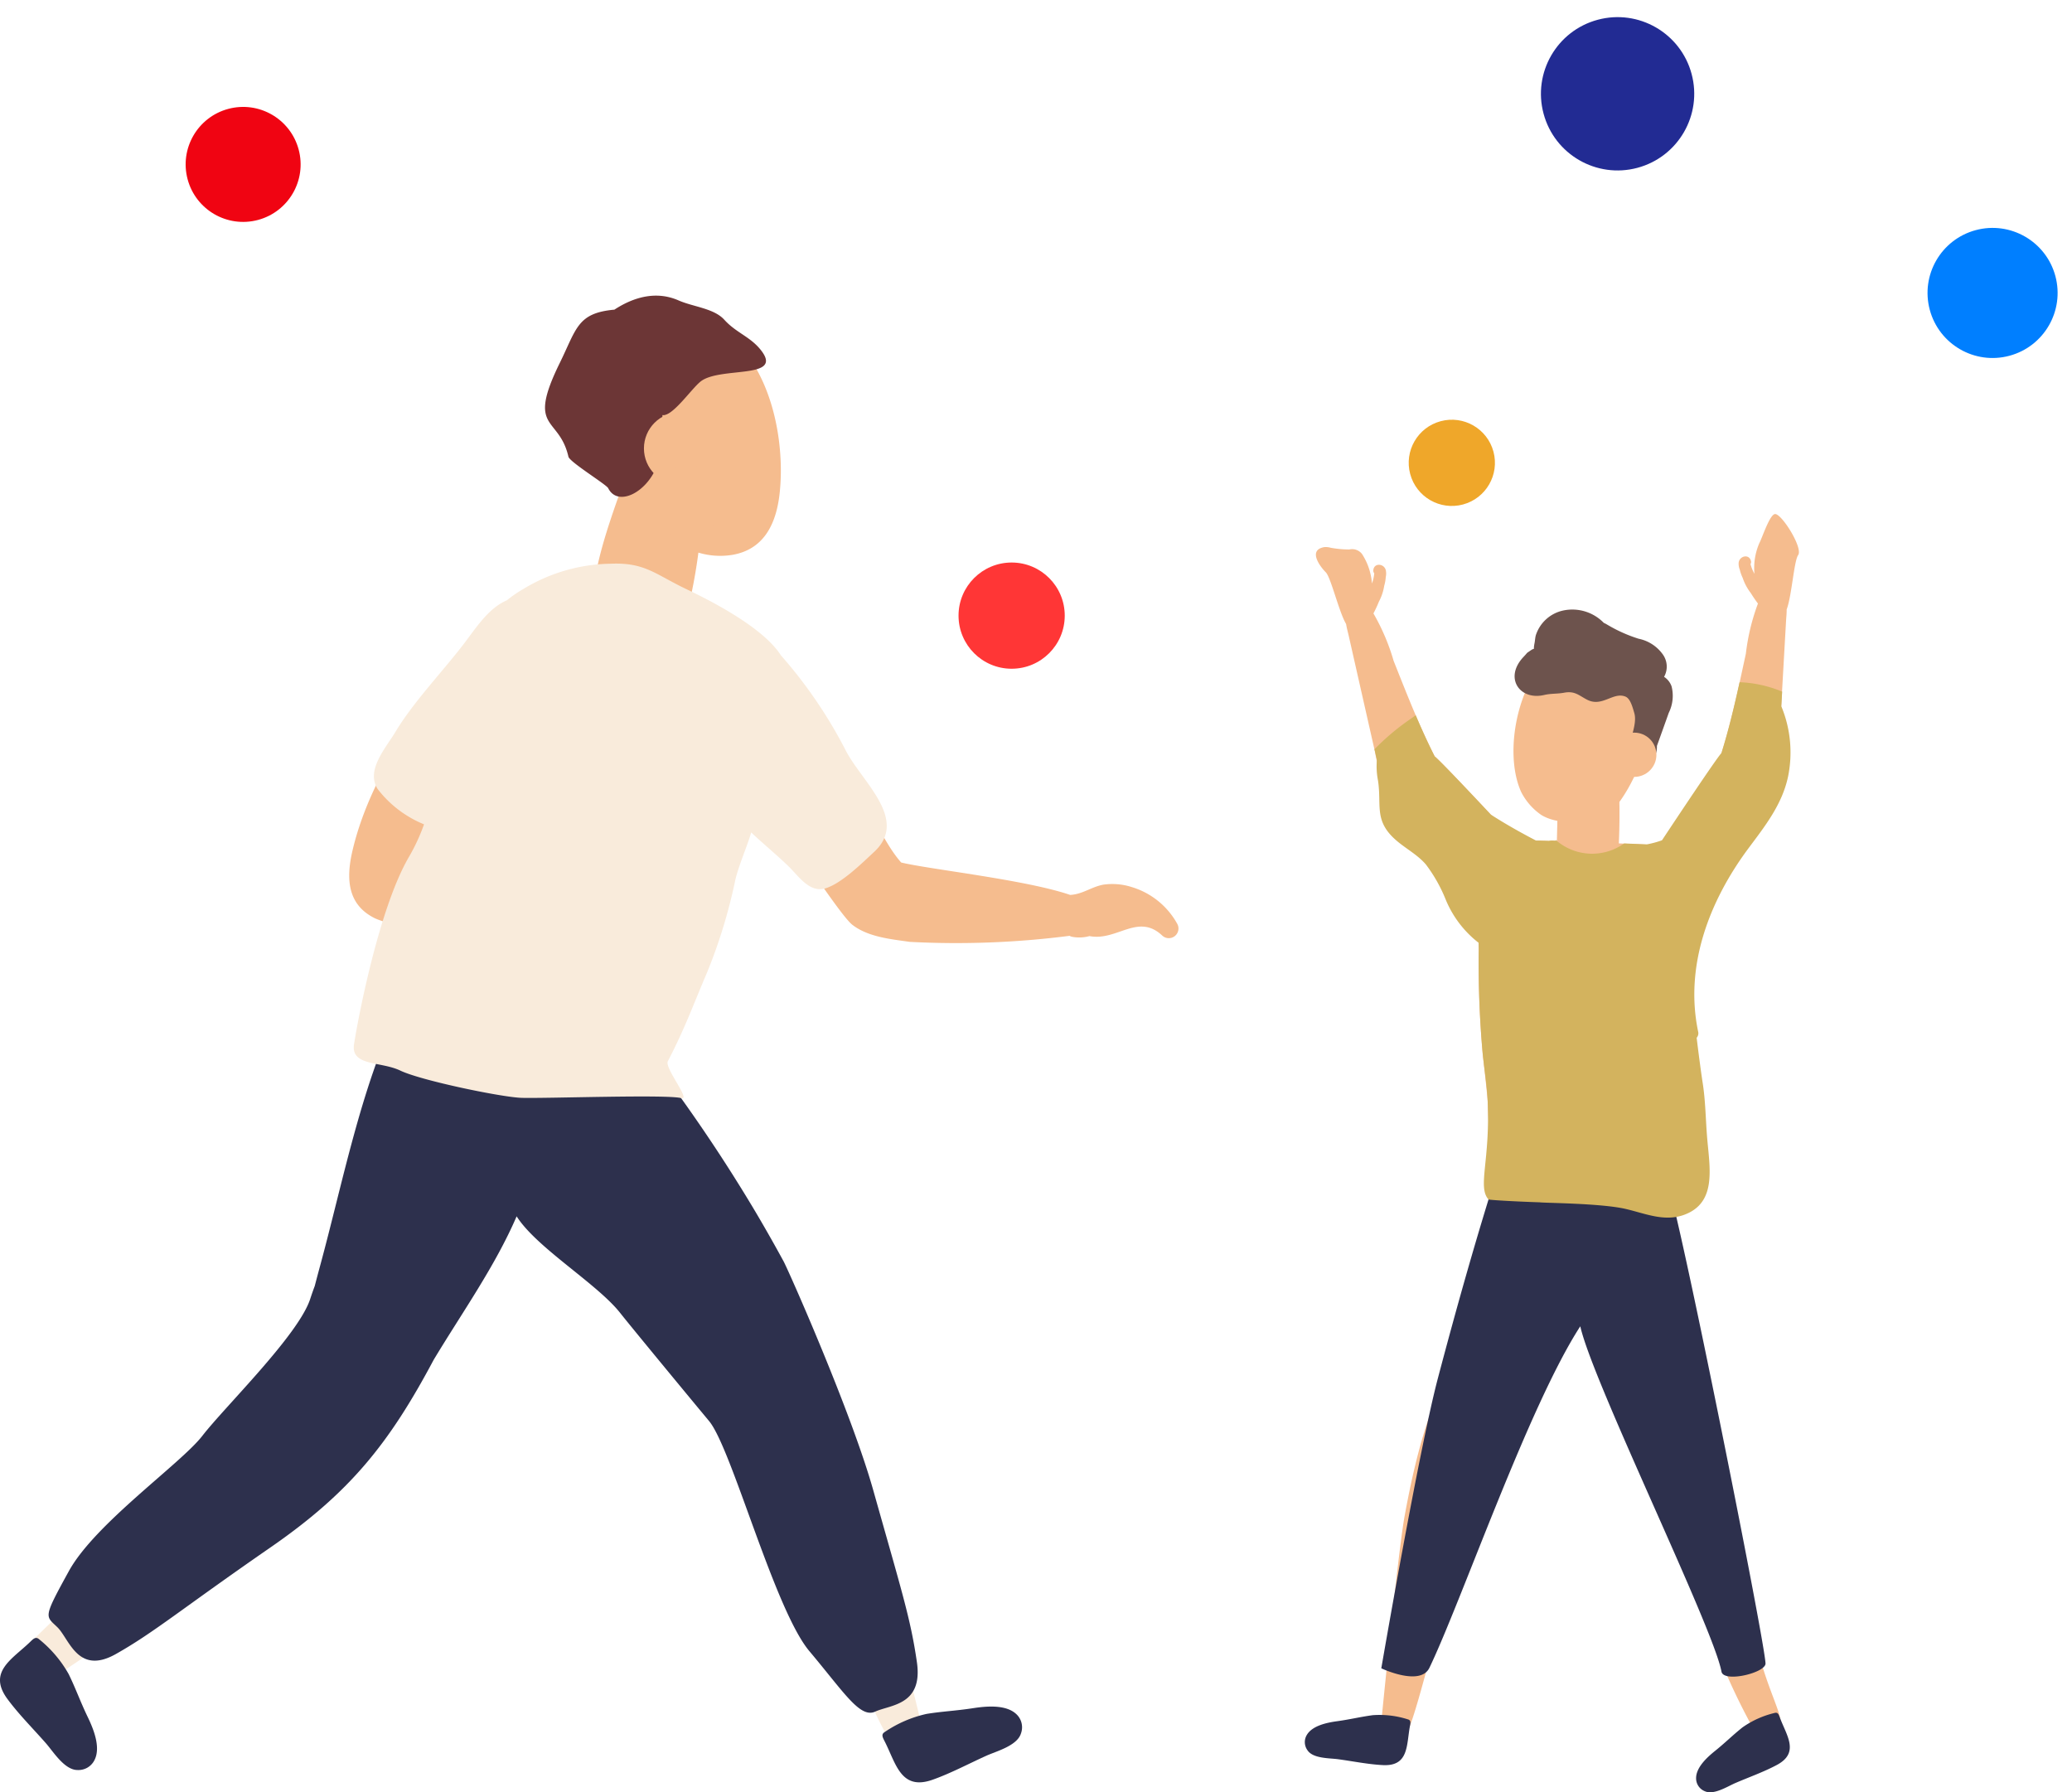 <svg xmlns="http://www.w3.org/2000/svg" width="216.31" height="187.095" viewBox="0 0 216.31 187.095"><g transform="translate(-471.819 -4023.021)"><g transform="translate(-1874.705 4458.5)"><g transform="translate(2346.524 -404.616)"><path d="M2570.14-64.1c-.031-.081-.064-.16-.1-.241a3.306,3.306,0,0,0-.065-.413c-.061-.265-5.384-22.112-6.949-26.816-2.561-7.7-6.309-17.4-12.512-23.089a1.83,1.83,0,0,0-2.73.151,4.057,4.057,0,0,0-4.547,2.037,1.943,1.943,0,0,0-.512,2.054,5.739,5.739,0,0,0,.827,2.831,1.543,1.543,0,0,0-.5,2.351c4.523,6.338,9.665,12.354,13.2,19.323,3.23,6.373,9.409,22.668,10.742,23.539C2568.3-61.164,2570.911-62.139,2570.14-64.1Z" transform="translate(-2473.956 213.199)" fill="#f9ebdb"/><path d="M2352.019-57.647l.193-.173a3.2,3.2,0,0,0,.365-.2c.229-.148,18.934-12.627,22.818-15.708,6.357-5.042,14.189-11.884,17.411-19.659a1.83,1.83,0,0,0-1.076-2.513,4.057,4.057,0,0,0-3.47-3.575,1.943,1.943,0,0,0-2.106.222,5.741,5.741,0,0,0-2.376,1.746,1.543,1.543,0,0,0-2.379.337c-4.407,6.419-8.3,13.31-13.639,19.016-4.882,5.217-18.078,16.6-18.439,18.15C2348.628-58.376,2350.44-56.251,2352.019-57.647Z" transform="translate(-2348.243 203.119)" fill="#f9ebdb"/><path d="M2609.861,29.2c-.228-.447-.4-.751.022-1a12.607,12.607,0,0,1,4.355-1.878c1.7-.272,3.052-.318,4.874-.6,1.349-.207,3.407-.4,4.489.626a1.873,1.873,0,0,1,.482,2.02c-.4,1.285-2.564,1.85-3.6,2.317-1.852.833-3.7,1.829-5.615,2.507C2611.544,34.372,2611.042,31.517,2609.861,29.2Z" transform="translate(-2517.499 121.726)" fill="#2d304d"/><path d="M2349.662,5.514c.361-.348.6-.6.965-.27a12.609,12.609,0,0,1,3.065,3.619c.757,1.549,1.194,2.827,1.993,4.488.592,1.23,1.379,3.141.71,4.477a1.873,1.873,0,0,1-1.792,1.05c-1.347-.01-2.517-1.913-3.265-2.77-1.336-1.528-2.829-3.006-4.035-4.64C2345.209,8.631,2347.794,7.318,2349.662,5.514Z" transform="translate(-2346.524 135.029)" fill="#2d304d"/><path d="M2451.66-118.983c-.653-4.516-1.561-7.323-4.562-17.966-2.305-8.175-8.826-22.9-9.362-23.886q-1.393-2.559-2.876-5.069a168.043,168.043,0,0,0-14.182-20.28c-.441-.544,1.093-1.4.433-1.214a1.609,1.609,0,0,0-.913-.468,108.432,108.432,0,0,0-12.7-1.486c-2.359-.127-7.4-1.264-8.912,1.214-.075.122-.129.24-.188.358a1.6,1.6,0,0,0-.977.9c-3.846,8.134-5.712,17.88-8.074,26.565q-.281,1.033-.55,2.071-.241.637-.477,1.359c-1.243,3.785-8.872,11.2-11.253,14.274-2.264,2.924-11.2,9.153-13.937,14.124s-2.45,4.642-1.2,5.861,2.122,5.037,6.1,2.8,6.932-4.762,16.123-11.115c8.306-5.74,12.4-10.84,17.06-19.6,2.968-4.933,6.415-9.766,8.661-14.978,2.088,3.29,8.407,7.03,10.821,10.1,1.024,1.3,6.9,8.424,9.268,11.268s6.825,19.684,10.476,24.026,5.284,7.033,6.872,6.306S2452.312-114.468,2451.66-118.983Z" transform="translate(-2355.939 261.628)" fill="#2d304d"/><g transform="translate(56.89)"><path d="M2533.083-389.629c-8.823-1.995-9.493,10.443-7.408,16.044a12.9,12.9,0,0,0,.627,1.41c-1.8,5.154-4.192,11.394-2.931,16.643.524,2.177,2.278,2.141,4.182,2.209a7.126,7.126,0,0,0,3.136-.348,1.519,1.519,0,0,0,1.169-1.105,56.2,56.2,0,0,0,2.271-10.074,7.874,7.874,0,0,0,3.533.236c3.451-.588,4.661-3.463,4.969-6.628C2543.3-378.051,2540.833-387.877,2533.083-389.629Z" transform="translate(-2518.108 391.674)" fill="#f5bc8e"/><path d="M2531.547-389.379c-1.115-1.42-2.584-1.807-3.828-3.18-1.082-1.194-3.239-1.342-4.774-2.016-2.35-1.031-4.707-.341-6.7.964-3.865.351-3.935,1.961-5.7,5.559-3.5,7.118-.083,5.487.9,9.788.129.562,3.96,2.9,4.154,3.291.969,1.947,3.953.535,5.077-2.292a7.254,7.254,0,0,0,.678-4.49,5.817,5.817,0,0,1-.1-.851c1.021.2,2.987-2.683,3.959-3.48C2527.2-387.724,2533.99-386.271,2531.547-389.379Z" transform="translate(-2508.994 395.073)" fill="#6c3636"/><circle cx="3.785" cy="3.785" r="3.785" transform="translate(10.335 12.16)" fill="#f5bc8e"/><circle cx="3.785" cy="3.785" r="3.785" transform="translate(10.984 17.676)" fill="#f5bc8e"/></g><path d="M2606.8-259.819a8.094,8.094,0,0,0-4.808-3.866,6.627,6.627,0,0,0-2.921-.234c-1.25.232-2.152,1-3.456,1.07-4.622-1.587-14.742-2.674-17.643-3.385-3.036-3.411-5.625-11.957-9.749-17.072-1.475-1.83-3.1-4.014-5.564-4.481a4.4,4.4,0,0,0-4.714,2.08,12.427,12.427,0,0,0,1.015,5.031,66.051,66.051,0,0,0,6.378,10.554c1.711,2.334,6.358,9.475,7.533,10.389,1.647,1.281,4.015,1.5,6.007,1.785a92.757,92.757,0,0,0,16.676-.632.822.822,0,0,0,.247.1,4,4,0,0,0,1.825-.071c2.873.553,5.062-2.444,7.6-.055A1.007,1.007,0,0,0,2606.8-259.819Z" transform="translate(-2483.892 325.406)" fill="#f5bc8e"/><path d="M2464.086-282.934c.112-.49.222-.981.326-1.474a1.168,1.168,0,0,0-1-1.368l.3-.814a.914.914,0,0,0-.729-1.269c.708-.9,1.431-1.792,2.182-2.662.9-1.043-.612-2.571-1.522-1.522-5.254,6.067-10.777,13.644-12.65,21.587-.685,2.907-.594,5.71,2.4,7.136a10.323,10.323,0,0,0,9.518-.818,1.21,1.21,0,0,0,.425-1.434c0-.017.012-.031.015-.048a47.237,47.237,0,0,0,.956-7.838.941.941,0,0,0-.207-.637c.11-1.115.192-2.234.239-3.36a1.267,1.267,0,0,0-.007-.135q.621-2.058,1.3-4.1C2465.949-282.65,2464.837-283.3,2464.086-282.934Z" transform="translate(-2414.185 328.348)" fill="#f5bc8e"/><path d="M2503.369-295.652a48.515,48.515,0,0,0-6.79-9.968c-1.8-2.816-6.956-5.521-9.857-6.9-3.2-1.519-4.314-2.8-7.856-2.657a18,18,0,0,0-9.1,2.6,13.5,13.5,0,0,0-1.793,1.224c-1.992.856-3.291,3-4.607,4.7-2.178,2.816-5.208,6-7.037,9.059-.982,1.64-3.1,3.976-1.844,5.933a11.627,11.627,0,0,0,4.845,3.691,19.985,19.985,0,0,1-1.59,3.426c-3.136,5.393-5.327,16.98-5.716,19.521-.357,2.327,2.763,1.77,4.838,2.763,2.183,1.044,10.585,2.779,12.65,2.842,2.537.077,15.154-.374,16.661.026,1.091.29-1.756-3.142-1.393-3.841,1.793-3.452,2.576-5.708,4.1-9.276a55.079,55.079,0,0,0,2.968-9.757c.381-1.514,1.24-3.485,1.639-4.856,1.3,1.228,2.72,2.386,3.924,3.562,1.025,1,2.154,2.743,3.779,2.284,1.685-.475,3.871-2.647,5.133-3.819C2509.958-288.466,2505.08-292.367,2503.369-295.652Z" transform="translate(-2415.063 343.158)" fill="#f9ebdb"/></g><circle cx="5.544" cy="5.544" r="5.544" transform="translate(2446.592 -376.758)" fill="#ff3636"/><g transform="translate(2482.744 -381.816)"><g transform="translate(0 0)"><path d="M2760.634-284.881c.023-.118-.8-4.428-.8-4.428s-7.74-8.331-8.572-8.981c-1.635-3.226-2.943-6.6-4.283-9.964a22.233,22.233,0,0,0-2.108-4.954c.209-.4.4-.8.564-1.218a5.338,5.338,0,0,0,.564-1.681c0-.008.005-.016.007-.024a4.262,4.262,0,0,0,.151-.88,1.625,1.625,0,0,0,0-.724c-.188-.7-1.236-.778-1.3.024a.4.4,0,0,0,.1.311,4.405,4.405,0,0,1-.24,1.069,6.554,6.554,0,0,0-1.038-3.081,1.3,1.3,0,0,0-1.324-.473,10.719,10.719,0,0,1-1.956-.181,1.773,1.773,0,0,0-.656-.065c-1.717.289-.5,1.972.15,2.626.538.541,1.36,4.094,2.123,5.4.068.428.188.849.266,1.194q.665,2.941,1.331,5.883.719,3.178,1.439,6.356a14.241,14.241,0,0,0,1.781,4.921.728.728,0,0,0,.282.254,23.89,23.89,0,0,0,2.22,2.683q4.544,5.05,9.089,10.1c.458.507,1.089.094,1.191-.441a1.221,1.221,0,0,0,.8-.089C2761.765-281.872,2761.437-283.388,2760.634-284.881Zm-1.462,1.588a.787.787,0,0,0,.167-.049.685.685,0,0,0,.35.07,1.728,1.728,0,0,1,.007.434A2.544,2.544,0,0,1,2759.172-283.292Z" transform="translate(-2737.708 323.581)" fill="#f5bc8e"/><path d="M2839.746-286.523a1.215,1.215,0,0,0,.8-.044c.189.512.88.815,1.247.239q3.657-5.725,7.3-11.459a23.829,23.829,0,0,0,1.747-3.012.729.729,0,0,0,.237-.3,14.243,14.243,0,0,0,.945-5.148q.189-3.253.371-6.506.171-3.011.342-6.022c.02-.353.069-.788.065-1.221.537-1.417.761-5.057,1.2-5.679.534-.753-1.75-4.37-2.423-4.283-.56.072-1.323,2.467-1.625,3.026a6.557,6.557,0,0,0-.515,3.21,4.387,4.387,0,0,1-.413-1.014.4.4,0,0,0,.048-.323c-.193-.781-1.213-.527-1.284.19a1.631,1.631,0,0,0,.118.714,4.3,4.3,0,0,0,.295.843l.011.023a5.333,5.333,0,0,0,.834,1.564c.235.379.486.749.757,1.108a22.246,22.246,0,0,0-1.262,5.234c-.767,3.539-1.5,7.082-2.58,10.534-.713.778-6.973,10.271-6.973,10.271s-.1,4.386-.057,4.5C2838.39-288.471,2838.317-286.922,2839.746-286.523Zm.451-1.692a1.73,1.73,0,0,1-.064-.429.682.682,0,0,0,.334-.126.779.779,0,0,0,.173.021A2.546,2.546,0,0,1,2840.2-288.216Z" transform="translate(-2802.499 329.957)" fill="#f5bc8e"/><path d="M2758.189-45.624c.016-.065.032-.129.048-.194a2.418,2.418,0,0,1,.005-.321c.018-.209,1.718-17.44,2.4-21.195,1.122-6.146,2.933-13.946,7.047-18.953a1.409,1.409,0,0,1,2.1-.179,3.125,3.125,0,0,1,3.687,1.062,1.5,1.5,0,0,1,.612,1.511,4.424,4.424,0,0,1-.325,2.247,1.188,1.188,0,0,1,.633,1.739c-2.765,5.32-6.035,10.462-7.977,16.157-1.775,5.207-4.726,18.3-5.649,19.1C2759.913-43.585,2757.813-44.045,2758.189-45.624Z" transform="translate(-2750.233 171.977)" fill="#f5bc8e"/><path d="M2746.518,29.195c.07-.38.13-.642-.237-.734a9.706,9.706,0,0,0-3.627-.429c-1.316.173-2.322.436-3.728.63-1.042.144-2.6.451-3.176,1.448a1.443,1.443,0,0,0,.088,1.6c.58.86,2.3.8,3.167.918,1.55.208,3.133.537,4.7.616C2746.411,33.378,2746.155,31.161,2746.518,29.195Z" transform="translate(-2735.55 97.35)" fill="#2d304d"/><path d="M2861.471,7.977c-.02-.063-.039-.127-.06-.191a2.418,2.418,0,0,1-.161-.278,69.1,69.1,0,0,1-3.564-7.581c-2.206-5.846,2.569-7.627,3.839-1.746,1.162,5.377,3.036,8.137,2.661,9.3C2864,8.837,2861.962,9.523,2861.471,7.977Z" transform="translate(-2814.547 119.073)" fill="#f5bc8e"/><path d="M2860.961,27.929c-.136-.362-.219-.617-.581-.507a9.7,9.7,0,0,0-3.329,1.5c-1.039.827-1.766,1.57-2.871,2.461-.819.66-2,1.727-1.975,2.877a1.442,1.442,0,0,0,.9,1.323c.94.439,2.383-.5,3.187-.845,1.435-.62,2.962-1.154,4.341-1.891C2863.026,31.57,2861.664,29.8,2860.961,27.929Z" transform="translate(-2811.358 97.733)" fill="#2d304d"/><path d="M2812.034-286.718c-.349-3.018-2.564-5.938-5.757-6.2-6.95-.561-10.132,10.7-7.714,16.03a6.469,6.469,0,0,0,2.085,2.389c2,1.258,6.484,1.107,8.342-1.589C2810.974-278.962,2812.44-283.207,2812.034-286.718Z" transform="translate(-2775.978 305.898)" fill="#f5bc8e"/><path d="M2809.052-227.048a133.21,133.21,0,0,0,.6-14.309c-.141-3.05-3.593-6.28-3.593-6.28s-2.738-.114-4.284-.181c.115-2.478.079-4.947-.047-7.427-.076-1.5-2.3-1.6-2.793-.371a1.6,1.6,0,0,0-1.8.677,1.239,1.239,0,0,0-1.68,1.165q-.078,2.85-.148,5.7l-.355-.014a1.6,1.6,0,0,0-.37.03c-2.51-.094-5.444-.192-6.725,2.342-1.306,2.584-.706,6.2-.705,8.995a105.832,105.832,0,0,0,.409,10.8c.172,1.671.372,3.335.523,5q.053,1.98.226,3.955c.011.966-.014,1.935-.1,2.908a1.432,1.432,0,0,0,.257.961,1.993,1.993,0,0,0,.576,1.391c.009.046.016.093.025.139a1.461,1.461,0,0,0,2.59.652c3.538.308,7.472.9,10.96.4,1.495-.213,3.9-1.282,4.159-2.838a1.571,1.571,0,0,0,.705-.979C2808.543-218.469,2808.678-222.811,2809.052-227.048Z" transform="translate(-2768.994 282.196)" fill="#f5bc8e"/><path d="M2798.471-89.541c-.116-2.561-9.147-47.747-10.257-50.16-.543-1.179-.2-4.925-1.9-4.916a1.276,1.276,0,0,0-1.4,1.418l.009.092c0,.019.007.035.01.053a1.523,1.523,0,0,0-.553.256,1.261,1.261,0,0,0-1.834.035c-.725.013-1.441.533-1.208,1.374l.092.33a1.228,1.228,0,0,0-1.107,1.687c.057.183.119.365.177.548-.024-.007-.049-.013-.073-.019a1.085,1.085,0,0,0-.255-.43,1.29,1.29,0,0,0-2.166-.743,1.328,1.328,0,0,0-1.442-.89,1.215,1.215,0,0,0-1.93-.64,12.027,12.027,0,0,0-2.047,2.174c.114-.362.225-.725.34-1.087.481-1.514-1.806-2.483-2.292-.959-2.332,7.311-4.408,14.7-6.368,22.116-1.99,7.533-5.907,30.277-5.907,30.277s4.072,1.933,5.027-.06c3.38-7.046,10.355-27.33,15.747-35.644,1.283,5.8,13.9,31.469,14.74,36.051C2794.1-87.494,2798.516-88.556,2798.471-89.541Z" transform="translate(-2750.377 209.515)" fill="#2d304d"/><path d="M2814.473-293.509a1.96,1.96,0,0,0-.781-.986,2.182,2.182,0,0,0-.146-2.36,4.1,4.1,0,0,0-2.513-1.618,15.322,15.322,0,0,1-2.9-1.252c-.343-.19-.528-.32-.73-.4a4.586,4.586,0,0,0-4.266-1.289,3.85,3.85,0,0,0-2.831,2.569c-.079.27-.082.555-.136.824-.191.949.156.382-.4.765s-.209.106-.752.68c-2.058,2.172-.412,4.569,2.144,3.978.77-.178,1.331-.1,2.1-.241,1.14-.215,1.577.324,2.427.747,1.557.775,2.682-.853,3.964-.343.469.187.7.906.932,1.728.479,1.681-1.53,4.2.136,5.56a.928.928,0,0,0,.933.119,2.469,2.469,0,0,0,1.291-2.255c.413-1.15.828-2.3,1.235-3.452A4.005,4.005,0,0,0,2814.473-293.509Z" transform="translate(-2776.188 311.486)" fill="#6d534d"/><path d="M2799.487-269.96a12.57,12.57,0,0,0-.7-7.355q.044-.765.087-1.53a12.766,12.766,0,0,0-4.445-.984c-.55,2.491-1.138,4.97-1.9,7.4-.557.608-4.5,6.533-6.2,9.1a10.078,10.078,0,0,1-1.589.428l-2.357-.1a5.748,5.748,0,0,1-7.151-.364l0,.079-.355-.014a1.591,1.591,0,0,0-.369.03c-.435-.016-.882-.028-1.331-.031-1.614-.842-3.2-1.73-4.719-2.712-2.316-2.47-5.354-5.681-5.858-6.074-.712-1.405-1.36-2.839-1.978-4.288-.276.191-.541.377-.789.55a24.536,24.536,0,0,0-3.521,3l.081.356q.085.375.173.746a7.717,7.717,0,0,0,.117,2.164c.378,2.489-.391,4.053,1.617,5.98,1.053,1.011,2.41,1.651,3.373,2.765a15.819,15.819,0,0,1,2.055,3.621,11.022,11.022,0,0,0,3.454,4.563c.007.251.015.5.015.743a105.843,105.843,0,0,0,.409,10.8c.172,1.671.448,3.329.524,5,.28,6.225-1.087,8.951.093,10.256.036.04,2.443.2,5.349.294.375.073,6.367.092,8.951.688,2.042.47,4.062,1.391,6.164.6,3.285-1.238,2.659-4.664,2.379-7.774-.178-1.972-.179-3.985-.479-5.916-.181-1.167-.428-3.044-.639-4.774a.7.7,0,0,0,.16-.62c-1.445-6.879,1.156-13.647,5.235-19.14C2797.085-264.811,2798.861-267.044,2799.487-269.96Z" transform="translate(-2749.043 297.382)" fill="#d3b35e"/></g><circle cx="2.31" cy="2.31" r="2.31" transform="translate(32.084 22.816)" fill="#f5bc8e"/></g></g><g transform="matrix(0.966, -0.259, 0.259, 0.966, 567.901, 3989.636)"><ellipse cx="6.788" cy="6.788" rx="6.788" ry="6.788" transform="translate(84.754 83.973)" fill="#007fff"/><ellipse cx="6" cy="6" rx="6" ry="6" transform="translate(-87.368 24.511)" fill="#f00412"/><ellipse cx="4.5" cy="4.5" rx="4.5" ry="4.5" transform="translate(27.929 88.771)" fill="#efa72a"/><ellipse cx="8" cy="8" rx="8" ry="8" transform="translate(51.117 52.546)" fill="#222b93"/></g></g></svg>